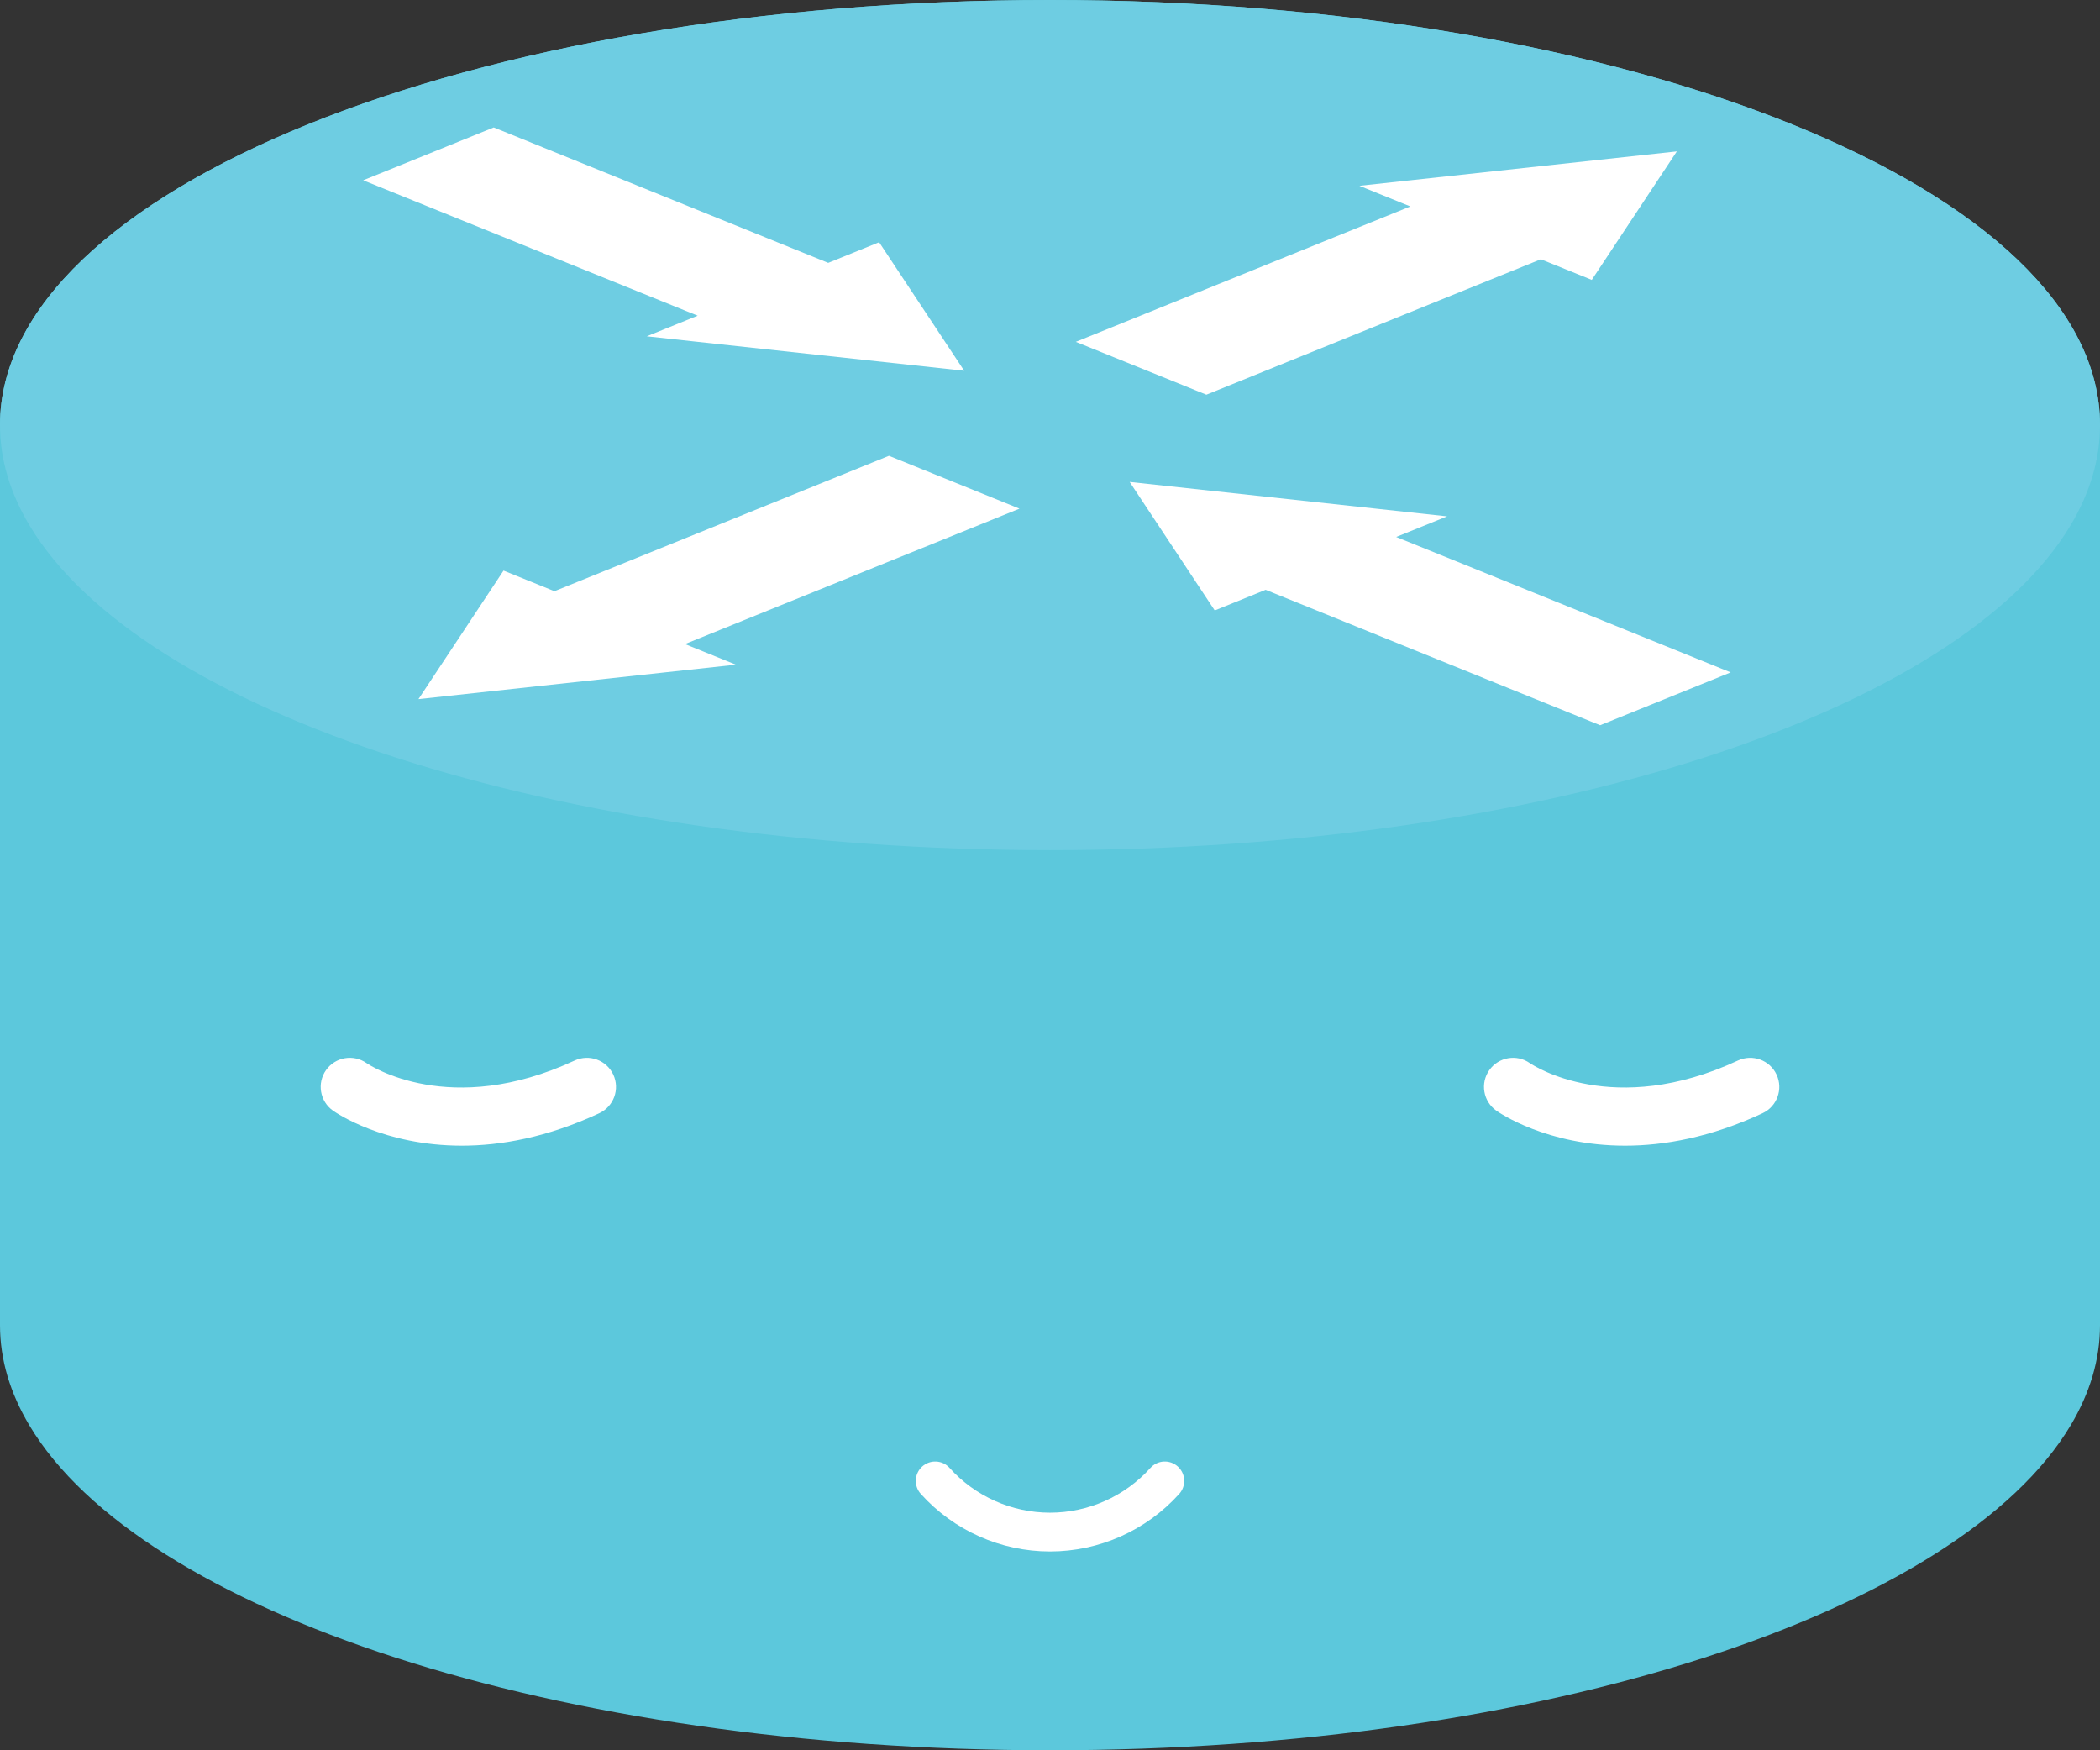 <?xml version="1.0"?>
<svg xmlns="http://www.w3.org/2000/svg" width="1141.389" height="951.157" viewBox="0 0 1141.389 951.157">
  <rect x="0" y="0" width="1141.389" height="951.157" fill="#333333" stroke="none"/>
  <path fill="#5CC8DC" d="M570.695 0C255.507 0 0 103.42 0 230.995v489.167c0 18.724 5.541 36.921 15.929 54.352 60.392 101.347 285.836 176.643 554.766 176.643s494.374-75.296 554.765-176.643c10.388-17.43 15.929-35.628 15.929-54.352V230.995C1141.389 103.42 885.882 0 570.695 0z"/>
  <path fill="#6ECDE2" d="M570.694 0C255.507 0 0 103.42 0 230.996c0 18.724 5.541 36.921 15.929 54.352 60.392 101.347 285.835 176.643 554.765 176.643s494.373-75.296 554.765-176.643c10.388-17.431 15.929-35.628 15.929-54.352C1141.389 103.42 885.882 0 570.694 0z"/>
  <path fill="#FFF" d="M786.523 280.605l-172.528-18.71 46.229 69.835 27.675-11.205 181.808 73.59 70.949-28.718-181.805-73.59zM273.675 310.085l-46.233 69.834 172.533-18.712-27.678-11.203 181.811-73.589-70.952-28.718-181.811 73.587zM738.861 100.976l172.533-18.71-46.234 69.835-27.675-11.202-181.807 73.587-70.95-28.716 181.808-73.589zM477.824 131.641l46.228 69.836-172.527-18.713 27.672-11.202-181.805-73.588 70.949-28.718 181.808 73.591z"/>
  <g>
    <path fill="#FFF" d="M883.267 622.594c-42.449 0-68.434-17.916-70.029-19.048-7.121-5.053-8.799-14.922-3.751-22.043 5.032-7.08 14.839-8.778 21.95-3.808 2.022 1.379 45.501 30.09 113.173-1.379 7.898-3.664 17.314-.237 20.998 7.667 3.679 7.924.247 17.319-7.672 21.003-28.314 13.162-53.532 17.608-74.669 17.608z"/>
  </g>
  <g>
    <path fill="#FFF" d="M251.001 622.594c-42.449 0-68.434-17.916-70.029-19.048-7.121-5.053-8.799-14.922-3.751-22.043 5.032-7.08 14.834-8.778 21.95-3.808 2.022 1.379 45.49 30.09 113.173-1.379 7.914-3.664 17.309-.237 20.998 7.667 3.679 7.924.247 17.319-7.672 21.003-28.314 13.162-53.531 17.608-74.669 17.608z"/>
  </g>
  <g>
    <path fill="#FFF" d="M570.695 843.115c-26.741 0-52.339-11.402-70.235-31.294-3.895-4.322-3.545-10.991.782-14.88 4.322-3.89 11.001-3.55 14.88.782 13.908 15.457 33.8 24.317 54.572 24.317 20.772 0 40.664-8.86 54.572-24.317 3.89-4.332 10.558-4.672 14.88-.782 4.327 3.89 4.677 10.558.782 14.88-17.894 19.892-43.493 31.294-70.233 31.294z"/>
  </g>
</svg>
